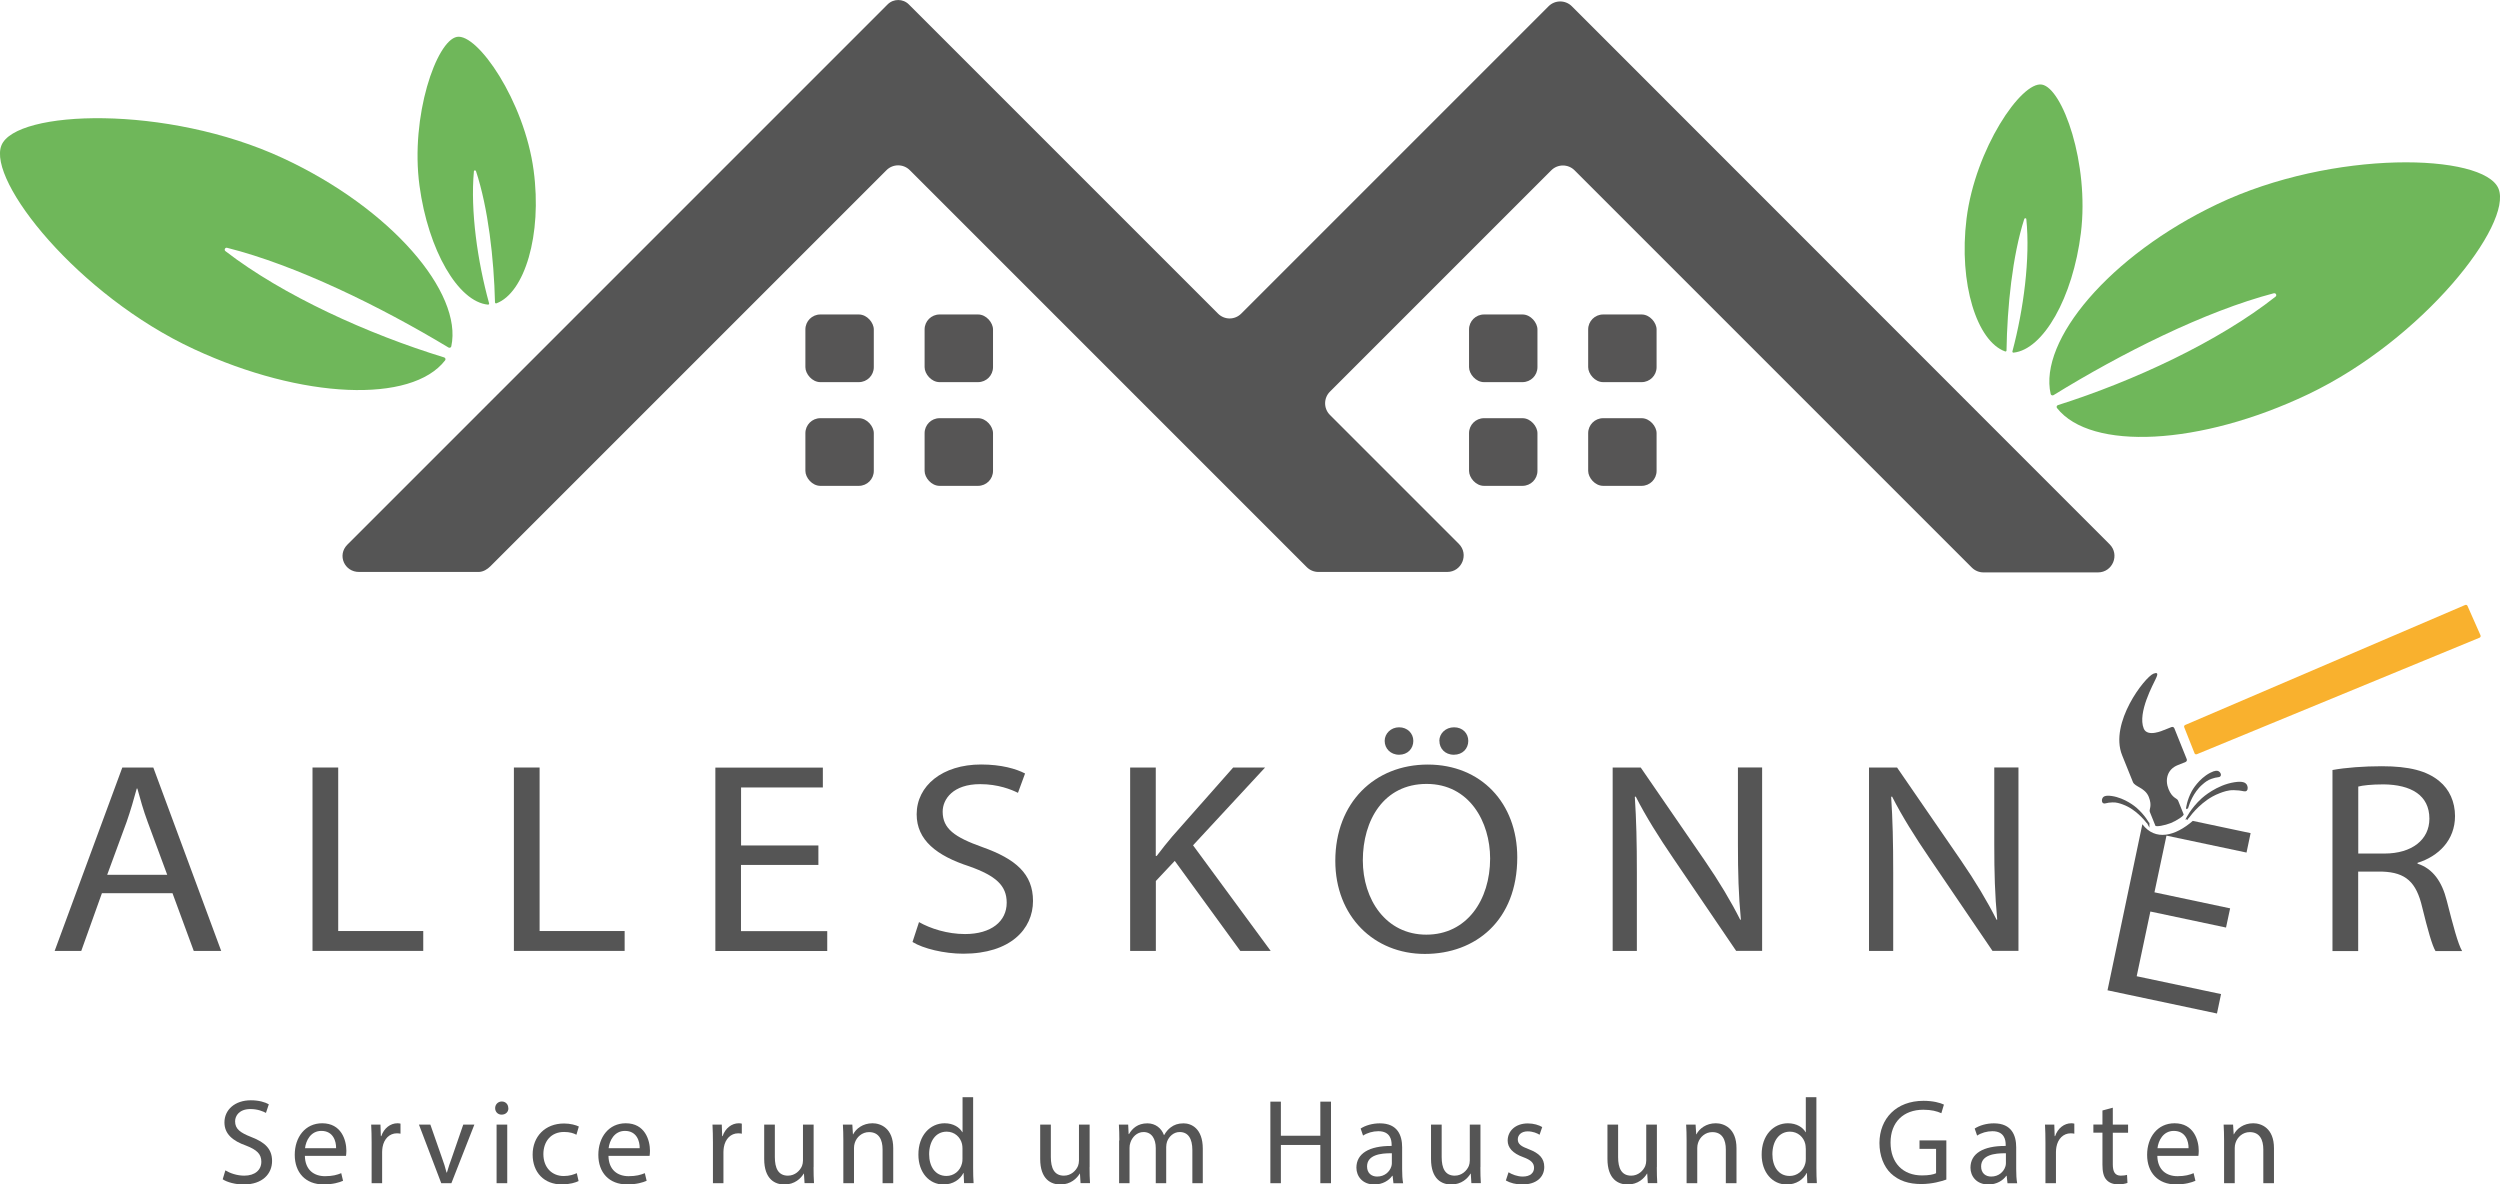 <?xml version="1.0" encoding="UTF-8"?>
<svg id="Logo" xmlns="http://www.w3.org/2000/svg" viewBox="0 0 330.71 156.69">
  <defs>
    <style>
      .cls-1 {
        fill: #565555;
      }

      .cls-2 {
        fill: #6fb75a;
      }

      .cls-3 {
        fill: #f9b12e;
      }

      .cls-4, .cls-5 {
        fill: #555;
      }

      .cls-5 {
        stroke: #555;
        stroke-linecap: round;
        stroke-miterlimit: 10;
        stroke-width: .25px;
      }
    </style>
  </defs>
  <g>
    <path class="cls-4" d="M29.81,154.82c.62.38,1.54.7,2.5.7,1.42,0,2.26-.75,2.26-1.84,0-1.01-.58-1.58-2.03-2.14-1.76-.62-2.85-1.54-2.85-3.06,0-1.68,1.39-2.93,3.49-2.93,1.1,0,1.9.26,2.38.53l-.38,1.14c-.35-.19-1.07-.51-2.05-.51-1.47,0-2.03.88-2.03,1.62,0,1.01.66,1.5,2.14,2.08,1.82.7,2.75,1.58,2.75,3.17,0,1.67-1.23,3.11-3.78,3.11-1.04,0-2.18-.3-2.75-.69l.35-1.17Z"/>
    <path class="cls-4" d="M40.33,152.9c.03,1.9,1.25,2.69,2.66,2.69,1.01,0,1.62-.18,2.15-.4l.24,1.01c-.5.22-1.34.48-2.58.48-2.39,0-3.81-1.57-3.81-3.91s1.38-4.18,3.63-4.18c2.53,0,3.2,2.22,3.2,3.65,0,.29-.03.51-.05.66h-5.44ZM44.46,151.89c.02-.9-.37-2.29-1.95-2.29-1.42,0-2.05,1.31-2.16,2.29h4.11Z"/>
    <path class="cls-4" d="M49.16,151.19c0-.91-.02-1.7-.06-2.42h1.23l.05,1.52h.06c.35-1.04,1.2-1.7,2.14-1.7.16,0,.27.02.4.05v1.33c-.14-.03-.29-.05-.48-.05-.99,0-1.7.75-1.89,1.81-.03.19-.06.42-.06.66v4.13h-1.39v-5.33Z"/>
    <path class="cls-4" d="M56.93,148.77l1.52,4.35c.26.7.46,1.34.62,1.99h.05c.18-.64.4-1.28.66-1.99l1.5-4.35h1.47l-3.04,7.75h-1.34l-2.95-7.75h1.5Z"/>
    <path class="cls-4" d="M67.25,146.59c.02.48-.34.86-.9.86-.5,0-.85-.38-.85-.86s.37-.88.88-.88.86.38.86.88ZM65.69,156.52v-7.75h1.41v7.75h-1.41Z"/>
    <path class="cls-4" d="M76.55,156.23c-.37.19-1.18.45-2.23.45-2.34,0-3.86-1.58-3.86-3.95s1.63-4.11,4.16-4.11c.83,0,1.57.21,1.95.4l-.32,1.09c-.34-.19-.86-.37-1.63-.37-1.78,0-2.74,1.31-2.74,2.93,0,1.79,1.15,2.9,2.69,2.9.8,0,1.33-.21,1.73-.38l.24,1.06Z"/>
    <path class="cls-4" d="M80.49,152.9c.03,1.9,1.25,2.69,2.66,2.69,1.01,0,1.62-.18,2.15-.4l.24,1.01c-.5.22-1.34.48-2.58.48-2.39,0-3.81-1.57-3.81-3.91s1.38-4.18,3.63-4.18c2.53,0,3.2,2.22,3.2,3.65,0,.29-.03.51-.05.66h-5.44ZM84.62,151.89c.02-.9-.37-2.29-1.95-2.29-1.42,0-2.05,1.31-2.16,2.29h4.11Z"/>
    <path class="cls-4" d="M94.31,151.19c0-.91-.02-1.7-.06-2.42h1.23l.05,1.52h.06c.35-1.04,1.2-1.7,2.14-1.7.16,0,.27.02.4.05v1.33c-.14-.03-.29-.05-.48-.05-.99,0-1.7.75-1.89,1.81-.03.19-.06.42-.06.66v4.13h-1.39v-5.33Z"/>
    <path class="cls-4" d="M107.62,154.4c0,.8.02,1.5.06,2.11h-1.25l-.08-1.26h-.03c-.37.62-1.18,1.44-2.56,1.44-1.22,0-2.67-.67-2.67-3.39v-4.53h1.41v4.29c0,1.47.45,2.46,1.73,2.46.94,0,1.6-.66,1.86-1.28.08-.21.13-.46.13-.72v-4.75h1.41v5.63Z"/>
    <path class="cls-4" d="M111.56,150.87c0-.8-.02-1.46-.06-2.1h1.25l.08,1.28h.03c.38-.74,1.28-1.46,2.56-1.46,1.07,0,2.74.64,2.74,3.3v4.63h-1.41v-4.47c0-1.25-.46-2.29-1.79-2.29-.93,0-1.65.66-1.89,1.44-.06.18-.1.42-.1.66v4.66h-1.41v-5.65Z"/>
    <path class="cls-4" d="M128.73,145.15v9.36c0,.69.02,1.47.06,2h-1.26l-.06-1.34h-.03c-.43.86-1.38,1.52-2.64,1.52-1.87,0-3.31-1.58-3.31-3.94-.02-2.58,1.58-4.16,3.47-4.16,1.18,0,1.98.56,2.34,1.18h.03v-4.63h1.41ZM127.32,151.92c0-.18-.02-.42-.06-.59-.21-.9-.98-1.63-2.03-1.63-1.46,0-2.32,1.28-2.32,2.99,0,1.57.77,2.87,2.29,2.87.94,0,1.81-.62,2.06-1.68.05-.19.06-.38.06-.61v-1.34Z"/>
    <path class="cls-4" d="M144.13,154.4c0,.8.02,1.5.06,2.11h-1.25l-.08-1.26h-.03c-.37.62-1.18,1.44-2.56,1.44-1.22,0-2.67-.67-2.67-3.39v-4.53h1.41v4.29c0,1.47.45,2.46,1.73,2.46.94,0,1.6-.66,1.86-1.28.08-.21.13-.46.13-.72v-4.75h1.41v5.63Z"/>
    <path class="cls-4" d="M148.07,150.87c0-.8-.02-1.46-.06-2.1h1.23l.06,1.25h.05c.43-.74,1.15-1.42,2.43-1.42,1.06,0,1.86.64,2.19,1.55h.03c.24-.43.54-.77.86-1.01.46-.35.98-.54,1.71-.54,1.02,0,2.54.67,2.54,3.36v4.56h-1.38v-4.39c0-1.49-.54-2.38-1.68-2.38-.8,0-1.42.59-1.67,1.28-.06.19-.11.45-.11.7v4.79h-1.38v-4.64c0-1.23-.54-2.13-1.62-2.13-.88,0-1.52.7-1.74,1.41-.08.21-.11.45-.11.69v4.67h-1.38v-5.65Z"/>
    <path class="cls-4" d="M169.44,145.73v4.51h5.22v-4.51h1.41v10.79h-1.41v-5.06h-5.22v5.06h-1.39v-10.79h1.39Z"/>
    <path class="cls-4" d="M184.33,156.52l-.11-.98h-.05c-.43.61-1.26,1.15-2.37,1.15-1.57,0-2.37-1.1-2.37-2.22,0-1.87,1.67-2.9,4.66-2.88v-.16c0-.64-.18-1.79-1.76-1.79-.72,0-1.47.22-2.02.58l-.32-.93c.64-.42,1.57-.69,2.54-.69,2.37,0,2.95,1.62,2.95,3.17v2.9c0,.67.03,1.33.13,1.86h-1.28ZM184.12,152.56c-1.54-.03-3.28.24-3.28,1.74,0,.91.61,1.34,1.33,1.34,1.01,0,1.65-.64,1.87-1.3.05-.14.08-.3.08-.45v-1.34Z"/>
    <path class="cls-4" d="M195.83,154.4c0,.8.02,1.5.06,2.11h-1.25l-.08-1.26h-.03c-.37.62-1.18,1.44-2.56,1.44-1.22,0-2.67-.67-2.67-3.39v-4.53h1.41v4.29c0,1.47.45,2.46,1.73,2.46.94,0,1.6-.66,1.86-1.28.08-.21.13-.46.13-.72v-4.75h1.41v5.63Z"/>
    <path class="cls-4" d="M199.57,155.08c.42.27,1.15.56,1.86.56,1.02,0,1.5-.51,1.5-1.15s-.4-1.04-1.44-1.42c-1.39-.5-2.05-1.26-2.05-2.19,0-1.25,1.01-2.27,2.67-2.27.78,0,1.47.22,1.9.48l-.35,1.02c-.3-.19-.87-.45-1.58-.45-.83,0-1.3.48-1.3,1.06,0,.64.46.93,1.47,1.31,1.34.51,2.03,1.18,2.03,2.34,0,1.36-1.06,2.32-2.9,2.32-.85,0-1.63-.21-2.18-.53l.35-1.07Z"/>
    <path class="cls-4" d="M219.17,154.4c0,.8.02,1.5.06,2.11h-1.25l-.08-1.26h-.03c-.37.62-1.18,1.44-2.56,1.44-1.22,0-2.67-.67-2.67-3.39v-4.53h1.41v4.29c0,1.47.45,2.46,1.73,2.46.94,0,1.6-.66,1.86-1.28.08-.21.13-.46.13-.72v-4.75h1.41v5.63Z"/>
    <path class="cls-4" d="M223.11,150.87c0-.8-.02-1.46-.06-2.1h1.25l.08,1.28h.03c.38-.74,1.28-1.46,2.56-1.46,1.07,0,2.74.64,2.74,3.3v4.63h-1.41v-4.47c0-1.25-.46-2.29-1.79-2.29-.93,0-1.65.66-1.89,1.44-.06.18-.1.42-.1.66v4.66h-1.41v-5.65Z"/>
    <path class="cls-4" d="M240.28,145.15v9.36c0,.69.02,1.47.06,2h-1.26l-.06-1.34h-.03c-.43.86-1.38,1.52-2.64,1.52-1.87,0-3.31-1.58-3.31-3.94-.02-2.58,1.58-4.16,3.47-4.16,1.18,0,1.99.56,2.34,1.18h.03v-4.63h1.41ZM238.87,151.92c0-.18-.02-.42-.06-.59-.21-.9-.98-1.63-2.03-1.63-1.46,0-2.32,1.28-2.32,2.99,0,1.57.77,2.87,2.29,2.87.94,0,1.81-.62,2.07-1.68.05-.19.06-.38.06-.61v-1.34Z"/>
    <path class="cls-4" d="M257.46,156.04c-.62.22-1.86.59-3.31.59-1.63,0-2.98-.42-4.03-1.42-.93-.9-1.5-2.34-1.5-4.02.02-3.22,2.22-5.57,5.84-5.57,1.25,0,2.23.27,2.69.5l-.34,1.14c-.58-.26-1.3-.46-2.38-.46-2.62,0-4.34,1.63-4.34,4.34s1.65,4.35,4.16,4.35c.91,0,1.54-.13,1.86-.29v-3.22h-2.19v-1.12h3.55v5.19Z"/>
    <path class="cls-4" d="M265.56,156.52l-.11-.98h-.05c-.43.61-1.26,1.15-2.37,1.15-1.57,0-2.37-1.1-2.37-2.22,0-1.87,1.67-2.9,4.66-2.88v-.16c0-.64-.18-1.79-1.76-1.79-.72,0-1.47.22-2.02.58l-.32-.93c.64-.42,1.57-.69,2.54-.69,2.37,0,2.95,1.62,2.95,3.17v2.9c0,.67.03,1.33.13,1.86h-1.28ZM265.35,152.56c-1.54-.03-3.28.24-3.28,1.74,0,.91.61,1.34,1.33,1.34,1.01,0,1.65-.64,1.87-1.3.05-.14.08-.3.08-.45v-1.34Z"/>
    <path class="cls-4" d="M270.58,151.19c0-.91-.02-1.7-.06-2.42h1.23l.05,1.52h.06c.35-1.04,1.2-1.7,2.14-1.7.16,0,.27.02.4.05v1.33c-.14-.03-.29-.05-.48-.05-.99,0-1.7.75-1.89,1.81-.03.19-.06.42-.06.66v4.13h-1.39v-5.33Z"/>
    <path class="cls-4" d="M279.49,146.55v2.22h2.02v1.07h-2.02v4.18c0,.96.27,1.5,1.06,1.5.37,0,.64-.05.82-.1l.06,1.06c-.27.11-.7.19-1.25.19-.66,0-1.18-.21-1.52-.59-.4-.42-.54-1.1-.54-2.02v-4.23h-1.2v-1.07h1.2v-1.86l1.38-.37Z"/>
    <path class="cls-4" d="M285.38,152.9c.03,1.9,1.25,2.69,2.66,2.69,1.01,0,1.62-.18,2.14-.4l.24,1.01c-.5.22-1.34.48-2.58.48-2.38,0-3.81-1.57-3.81-3.91s1.38-4.18,3.63-4.18c2.53,0,3.2,2.22,3.2,3.65,0,.29-.03.51-.05.66h-5.44ZM289.51,151.89c.02-.9-.37-2.29-1.95-2.29-1.42,0-2.05,1.31-2.16,2.29h4.11Z"/>
    <path class="cls-4" d="M294.21,150.87c0-.8-.02-1.46-.06-2.1h1.25l.08,1.28h.03c.38-.74,1.28-1.46,2.56-1.46,1.07,0,2.74.64,2.74,3.3v4.63h-1.41v-4.47c0-1.25-.46-2.29-1.79-2.29-.93,0-1.65.66-1.89,1.44-.06.18-.1.42-.1.66v4.66h-1.41v-5.65Z"/>
  </g>
  <path class="cls-3" d="M326.41,80.15l1.72,3.89c.05.12,0,.27-.13.32l-37.39,15.41c-.12.05-.27,0-.31-.13l-1.36-3.43c-.05-.12,0-.26.13-.31l37.03-15.87c.12-.05.26,0,.31.12Z"/>
  <path class="cls-5" d="M289.25,108.39s.64-1.38,2.09-2.7c.15-.13,1.93-1.73,4.26-2.09,1.08-.17,1.37.07,1.48.22.15.21.18.55.04.69-.13.12-.35,0-.94-.07,0,0-.19-.02-.69-.04-.76-.02-1.43.23-1.88.4-.74.28-1.3.62-1.7.9-1.75,1.23-2.63,2.72-2.67,2.7Z"/>
  <path class="cls-4" d="M286.23,96.59l1.02-.41c.15-.06.32.01.38.16l1.64,4.08c.06.15-.01.32-.16.38l-1.02.41c-1.41.56-1.72,1.93-1.23,3.17.5,1.24,1.13,1.18,1.27,1.53.14.36.65,1.63.73,1.81.07.19-.93.85-1.71,1.16-.77.31-1.96.53-2.03.34-.07-.19-.59-1.46-.73-1.81-.14-.36.35-.75-.14-1.99-.5-1.24-1.84-1.32-2.1-1.97-.26-.65-.97-2.42-1.43-3.55-1.71-4.27,3-10.32,4.14-10.78.86-.34.41.44.29.72-.25.58-2.42,4.43-1.57,6.53.49,1.22,2.65.21,2.65.21Z"/>
  <path class="cls-4" d="M13.48,118.16l-2.73,7.63h-3.52l8.95-24.26h4.1l8.98,24.26h-3.63l-2.81-7.63h-9.34ZM22.12,115.72l-2.58-6.98c-.59-1.58-.98-3.02-1.37-4.43h-.08c-.39,1.44-.82,2.92-1.33,4.39l-2.58,7.02h7.93Z"/>
  <path class="cls-4" d="M41.34,101.53h3.4v21.63h11.25v2.63h-14.65v-24.26Z"/>
  <path class="cls-4" d="M67.98,101.53h3.4v21.63h11.25v2.63h-14.65v-24.26Z"/>
  <path class="cls-4" d="M108.25,114.42h-10.23v8.75h11.41v2.63h-14.8v-24.26h14.22v2.63h-10.82v7.67h10.23v2.59Z"/>
  <path class="cls-4" d="M121.57,121.98c1.52.86,3.75,1.58,6.09,1.58,3.48,0,5.51-1.69,5.51-4.14,0-2.27-1.41-3.56-4.96-4.82-4.3-1.4-6.95-3.46-6.95-6.88,0-3.78,3.4-6.59,8.52-6.59,2.7,0,4.65.58,5.82,1.19l-.94,2.56c-.86-.43-2.62-1.15-5-1.15-3.59,0-4.96,1.98-4.96,3.64,0,2.27,1.6,3.38,5.23,4.68,4.45,1.58,6.72,3.56,6.72,7.13,0,3.74-3.01,6.98-9.22,6.98-2.54,0-5.31-.68-6.72-1.55l.86-2.63Z"/>
  <path class="cls-4" d="M149.49,101.53h3.4v11.7h.12c.7-.94,1.41-1.8,2.07-2.59l8.05-9.11h4.22l-9.53,10.29,10.27,13.97h-4.02l-8.67-11.91-2.5,2.66v9.25h-3.4v-24.26Z"/>
  <path class="cls-4" d="M200.71,113.41c0,8.35-5.51,12.78-12.23,12.78s-11.84-4.97-11.84-12.31c0-7.7,5.2-12.74,12.23-12.74s11.84,5.08,11.84,12.27ZM180.28,113.81c0,5.18,3.05,9.83,8.4,9.83s8.44-4.57,8.44-10.08c0-4.82-2.73-9.86-8.4-9.86s-8.44,4.79-8.44,10.12ZM183.17,98.01c0-.97.82-1.8,1.91-1.8s1.88.79,1.88,1.8-.74,1.83-1.88,1.83-1.91-.83-1.91-1.83ZM190.4,98.01c0-.97.82-1.8,1.95-1.8s1.88.79,1.88,1.8-.74,1.83-1.91,1.83-1.91-.83-1.91-1.83Z"/>
  <path class="cls-4" d="M213.33,125.79v-24.26h3.71l8.44,12.27c1.95,2.84,3.48,5.4,4.73,7.88l.08-.04c-.31-3.24-.39-6.19-.39-9.97v-10.15h3.2v24.26h-3.44l-8.36-12.31c-1.84-2.7-3.59-5.47-4.92-8.1l-.12.04c.2,3.06.27,5.97.27,10.01v10.37h-3.2Z"/>
  <path class="cls-4" d="M247.24,125.79v-24.26h3.71l8.44,12.27c1.95,2.84,3.48,5.4,4.73,7.88l.08-.04c-.31-3.24-.39-6.19-.39-9.97v-10.15h3.2v24.26h-3.44l-8.36-12.31c-1.84-2.7-3.59-5.47-4.92-8.1l-.12.04c.2,3.06.27,5.97.27,10.01v10.37h-3.2Z"/>
  <path class="cls-4" d="M294.47,122.7l-10.01-2.12-1.81,8.56,11.16,2.36-.54,2.57-14.48-3.07c1.54-7.32,3.08-14.64,4.61-21.97,1.7,2.25,4.34,1.59,6.67-.44l7.65,1.62-.54,2.57-10.59-2.24-1.59,7.5,10.01,2.12-.54,2.53Z"/>
  <path class="cls-4" d="M308.55,101.86c1.72-.32,4.18-.5,6.52-.5,3.63,0,5.98.61,7.62,1.98,1.33,1.08,2.07,2.74,2.07,4.61,0,3.2-2.19,5.33-4.96,6.19v.11c2.03.65,3.24,2.38,3.87,4.9.86,3.38,1.48,5.72,2.03,6.66h-3.52c-.43-.68-1.02-2.77-1.76-5.79-.78-3.35-2.19-4.61-5.27-4.72h-3.2v10.51h-3.4v-23.94ZM311.95,112.91h3.48c3.63,0,5.94-1.83,5.94-4.61,0-3.13-2.46-4.5-6.05-4.54-1.64,0-2.81.14-3.36.29v8.85Z"/>
  <path class="cls-4" d="M64.87,74.91c17.47-17.47,34.94-34.94,52.4-52.4.85-.85,2.23-.85,3.08,0l2.22,2.22c16.76,16.76,33.53,33.53,50.29,50.29.41.41.96.64,1.54.64h17.04c1.94,0,2.91-2.35,1.54-3.72l-17.05-17.05c-.85-.85-.85-2.23,0-3.08l29.28-29.28c.85-.85,2.23-.85,3.08,0l52.55,52.55c.41.41.96.64,1.54.64h15.15c1.94,0,2.91-2.35,1.54-3.72L207.93.83c-.85-.85-2.23-.85-3.08,0l-40.66,40.66c-.85.85-2.21.85-3.06,0C148.14,28.5,125.97,6.33,120.22.58c-.77-.77-2.03-.77-2.8,0L45.95,72.05c-1.38,1.38-.38,3.64,1.57,3.61h15.84c.57-.02,1.11-.35,1.51-.75Z"/>
  <rect class="cls-1" x="194.33" y="41.6" width="9.05" height="8.95" rx="1.98" ry="1.98"/>
  <rect class="cls-1" x="210.09" y="41.6" width="9.05" height="8.95" rx="1.98" ry="1.98"/>
  <rect class="cls-1" x="194.33" y="55.32" width="9.05" height="8.95" rx="1.98" ry="1.98"/>
  <rect class="cls-1" x="210.09" y="55.32" width="9.05" height="8.95" rx="1.98" ry="1.98"/>
  <rect class="cls-1" x="106.54" y="41.6" width="9.05" height="8.95" rx="1.98" ry="1.98"/>
  <rect class="cls-1" x="122.31" y="41.6" width="9.05" height="8.95" rx="1.98" ry="1.98"/>
  <rect class="cls-1" x="106.54" y="55.32" width="9.05" height="8.95" rx="1.98" ry="1.98"/>
  <rect class="cls-1" x="122.31" y="55.32" width="9.05" height="8.95" rx="1.98" ry="1.98"/>
  <path class="cls-2" d="M30.04,32.78c9.13,2.3,20.21,7.72,29.29,13.19.15.09.34,0,.37-.16,1.53-7.09-7.95-18.25-22.3-24.9C22.02,13.78,2.07,14.55.19,19.23s10.1,19.83,25.48,26.96c14.34,6.65,28.79,7.2,33.21,1.48.11-.14.04-.34-.13-.39-10.06-3.08-21.33-8.19-28.93-14.06-.21-.16-.04-.51.22-.44Z"/>
  <path class="cls-2" d="M62.96,22.62c1.62,4.89,2.38,11.59,2.52,17.38,0,.09.1.16.18.13,3.72-1.38,6.08-9.03,4.93-17.6-1.23-9.19-7.44-18.16-10.15-17.65s-6.18,10.48-4.95,19.67c1.15,8.56,5.13,15.39,9.07,15.75.09,0,.17-.08.14-.17-1.53-5.54-2.49-12.24-2.01-17.47.01-.15.22-.17.27-.03Z"/>
  <path class="cls-2" d="M300.8,38.79c-9.11,2.39-20.13,7.92-29.15,13.48-.14.09-.34.01-.38-.15-1.6-7.07,7.77-18.33,22.05-25.12,15.31-7.29,35.27-6.72,37.19-2.05,1.92,4.67-9.9,19.93-25.21,27.22-14.27,6.79-28.71,7.49-33.19,1.81-.11-.14-.04-.34.12-.39,10.03-3.18,21.25-8.4,28.79-14.35.21-.17.04-.51-.22-.44Z"/>
  <path class="cls-2" d="M267.78,28.96c-1.57,4.9-2.26,11.61-2.35,17.4,0,.09-.09.16-.18.13-3.73-1.34-6.17-8.97-5.11-17.55,1.14-9.2,7.26-18.24,9.98-17.75s6.28,10.42,5.15,19.62c-1.06,8.57-4.98,15.44-8.92,15.84-.09,0-.17-.08-.14-.17,1.48-5.56,2.37-12.27,1.84-17.49-.01-.15-.22-.17-.27-.03Z"/>
  <path class="cls-5" d="M289.3,106.96s.1-1.05.75-2.25c.07-.12.88-1.58,2.36-2.36.69-.36.94-.28,1.05-.2.15.1.26.32.19.44-.06.11-.24.08-.65.17,0,0-.14.03-.47.14-.52.16-.91.48-1.17.7-.43.35-.72.71-.92.98-.88,1.21-1.11,2.39-1.14,2.38Z"/>
  <path class="cls-5" d="M284.21,108.97s-.54-1.04-1.66-2.02c-.11-.1-1.5-1.28-3.23-1.53-.8-.11-1,.07-1.07.19-.1.16-.1.42,0,.52.1.09.26,0,.68-.07,0,0,.14-.02.5-.04.56-.03,1.06.15,1.4.27.55.2.98.45,1.29.66,1.34.91,2.06,2.03,2.09,2.01Z"/>
</svg>